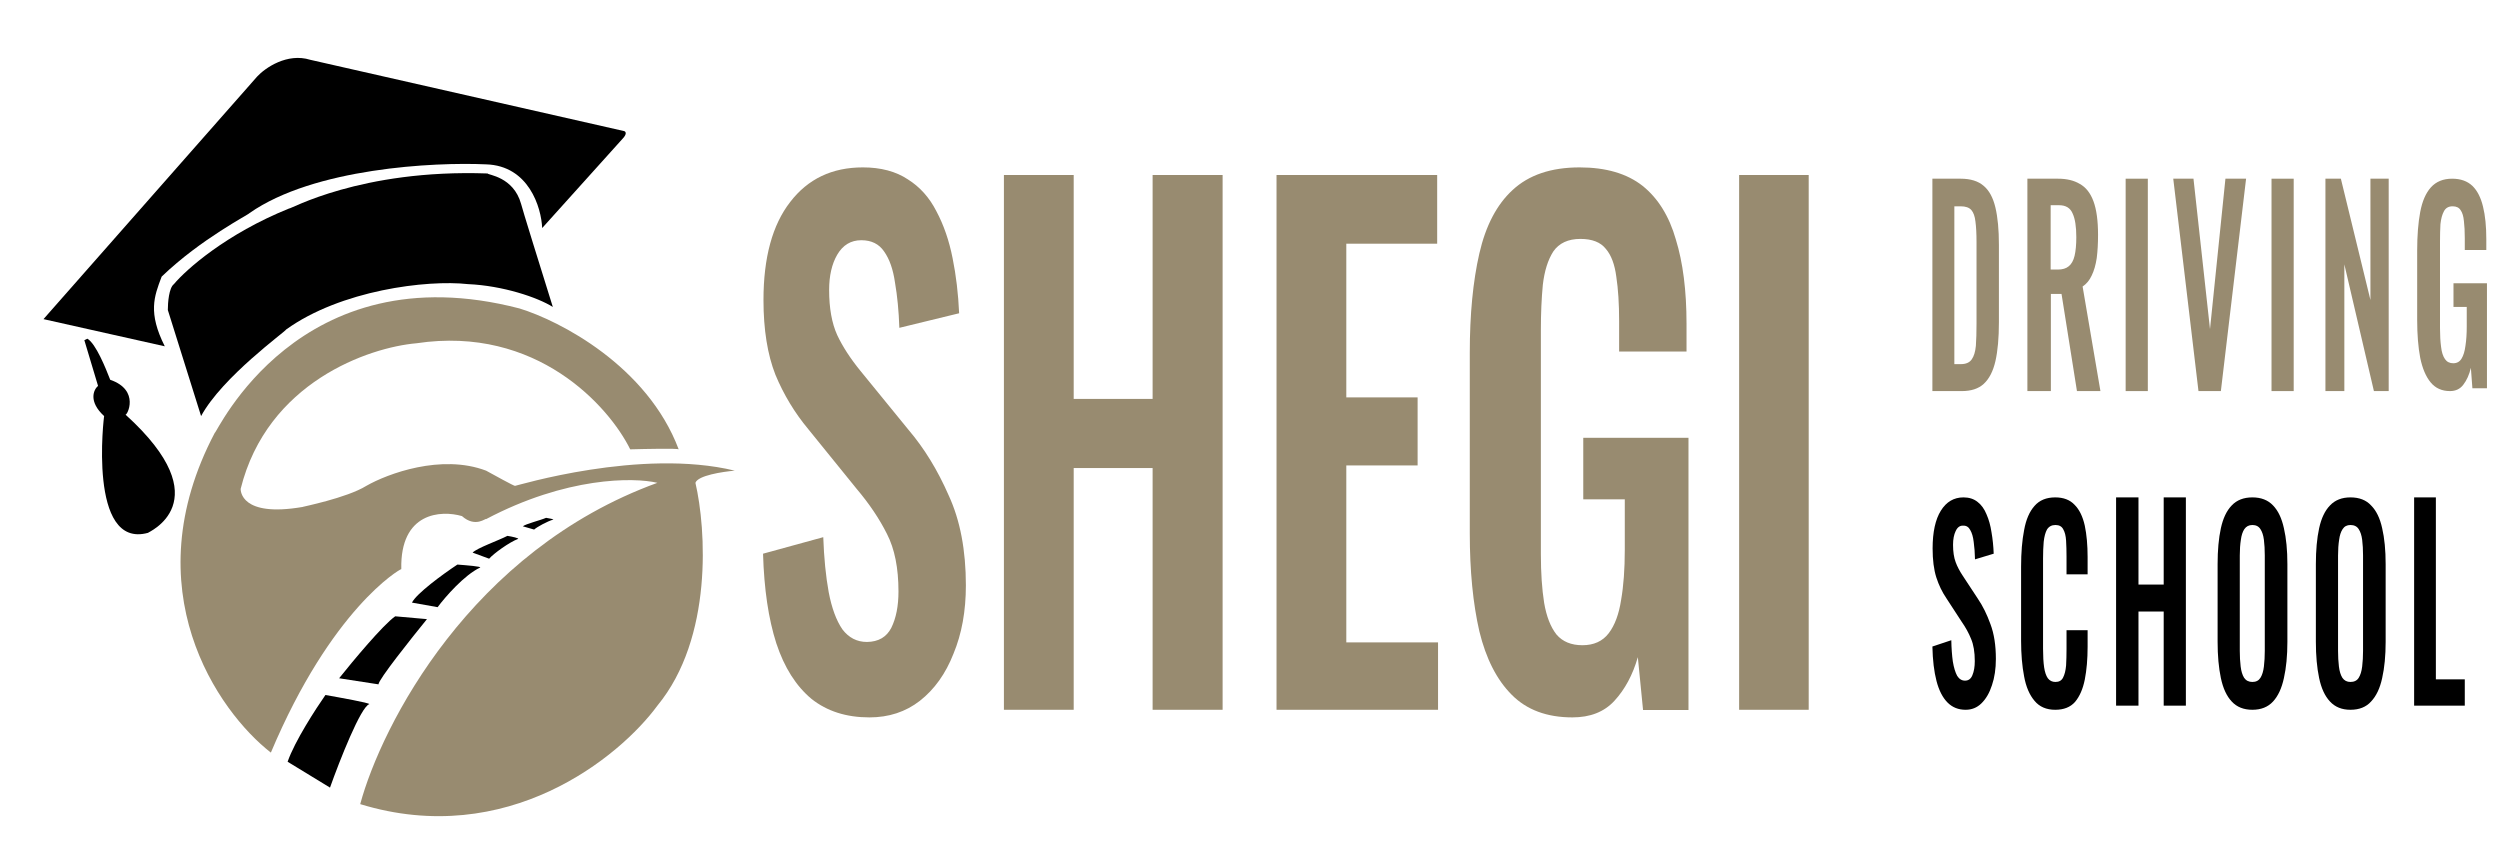 <svg xmlns="http://www.w3.org/2000/svg" viewBox="0 0 1150 387" width="1150" height="387"><style>.a{fill:#988b70}</style><path class="a" d="m1127 179.9q-5.6 0-8.9-4-3.3-4-4.8-11.3-1.4-7.4-1.4-17.4v-32q0-10.2 1.4-17.7 1.4-7.4 4.9-11.3 3.6-4 9.8-4 5.8 0 9.3 3.3 3.4 3.3 4.9 9.6 1.5 6.1 1.5 14.9v5h-9.9v-5.5q0-4.5-0.4-7.8-0.3-3.3-1.5-5-1.1-1.8-3.7-1.8-2.8 0-4 2.3-1.2 2.2-1.6 5.9-0.2 3.6-0.2 8v39.9q0 4.9 0.5 8.6 0.4 3.6 1.8 5.6 1.3 1.9 3.8 1.9 2.5 0 3.8-2.1 1.3-2.1 1.8-5.9 0.6-3.8 0.6-8.9v-9h-6.1v-10.9h15.4v48.3h-6.7l-0.7-9.4q-1.1 4.7-3.5 7.8-2.2 2.9-6.1 2.9z"></path><path class="a" d="m1069.7 179.9v-97.7h7.1l13.6 55.8v-55.8h8.4v97.7h-6.8l-13.6-58.3v58.3z"></path><path fill-rule="evenodd" class="a" d="m1055.1 82.2v97.7h-10.2v-97.7z"></path><path class="a" d="m1011.3 179.9l-11.6-97.7h9.3l7.6 69.2 7.1-69.2h9.5l-11.6 97.7z"></path><path fill-rule="evenodd" class="a" d="m988 82.2v97.7h-10.2v-97.7z"></path><path class="a" d="m932.6 179.9v-97.7h14.1q6 0 10 2.4 4.2 2.3 6.3 8 2.1 5.7 2.1 15.4 0 6-0.6 10.7-0.7 4.7-2.3 8-1.5 3.3-4.2 5.1l8.2 48.1h-10.8l-7.1-44.7h-4.9v44.7zm10.7-55.9h3.3q3.2 0 5-1.5 1.9-1.5 2.7-4.8 0.8-3.4 0.8-8.6 0-7.3-1.7-10.9-1.6-3.8-6.2-3.8h-3.9z"></path><path class="a" d="m888.9 179.9v-97.7h13q6.8 0 10.6 3.3 3.8 3.2 5.4 10 1.6 6.8 1.6 17.1v35.7q0 10.7-1.6 17.8-1.6 7-5.4 10.5-3.6 3.3-10.1 3.3zm10.1-12.4h3q3.5 0 5-2.2 1.5-2.1 1.9-6.2 0.3-4.2 0.3-10.3v-37.4q0-5.9-0.5-9.5-0.4-3.6-1.9-5.3-1.5-1.7-4.9-1.7h-2.9z"></path><path d="m1110.5 324.6v-95.8h10v83.7h13.3v12.1z"></path><path d="m1081.2 326.5q-5.9 0-9.4-3.8-3.5-3.7-5-10.8-1.5-7.1-1.5-16.7v-35.7q0-9.6 1.5-16.5 1.5-6.9 5-10.5 3.5-3.7 9.4-3.7 6.1 0 9.5 3.7 3.6 3.6 5.1 10.5 1.6 6.9 1.6 16.5v35.8q0 9.5-1.6 16.6-1.5 7-5.1 10.8-3.4 3.8-9.5 3.8zm0-12.8q2.6 0 3.8-1.9 1.2-1.9 1.6-5.2 0.4-3.3 0.4-7.2v-43.9q0-4-0.4-7.2-0.4-3.1-1.6-4.9-1.2-1.9-3.8-1.9-2.4 0-3.6 1.9-1.2 1.8-1.6 4.9-0.5 3.2-0.5 7.2v43.9q0 3.9 0.4 7.2 0.4 3.3 1.6 5.2 1.3 1.9 3.7 1.9z"></path><path d="m1036.1 326.5q-6 0-9.5-3.8-3.5-3.7-5-10.8-1.5-7.1-1.5-16.7v-35.7q0-9.6 1.5-16.5 1.5-6.9 5-10.5 3.5-3.7 9.5-3.7 6 0 9.5 3.7 3.5 3.6 5 10.5 1.6 6.9 1.6 16.5v35.8q0 9.5-1.6 16.6-1.5 7-5 10.8-3.5 3.8-9.5 3.8zm0-12.8q2.5 0 3.7-1.9 1.2-1.9 1.6-5.2 0.4-3.3 0.4-7.2v-43.9q0-4-0.4-7.2-0.4-3.1-1.6-4.9-1.2-1.9-3.7-1.9-2.4 0-3.7 1.9-1.2 1.8-1.6 4.9-0.5 3.2-0.5 7.2v43.9q0 3.9 0.4 7.2 0.4 3.3 1.6 5.2 1.3 1.9 3.8 1.9z"></path><path d="m973.4 324.6v-95.8h10.3v40.1h11.6v-40.1h10.2v95.8h-10.2v-43.3h-11.6v43.3z"></path><path d="m945.4 326.5q-6.1 0-9.5-4.1-3.5-4.1-4.8-11.2-1.4-7.2-1.4-16.5v-34q0-9.8 1.4-16.9 1.3-7.2 4.8-11.1 3.4-3.9 9.5-3.9 5.7 0 8.9 3.4 3.3 3.3 4.7 9.6 1.3 6.2 1.3 14.4v8h-9.7v-8.2q0-4-0.2-7.3-0.2-3.3-1.3-5.2-1-2-3.6-2-2.6 0-3.9 2.1-1.1 2-1.5 5.6-0.3 3.4-0.3 7.7v41.5q0 5.2 0.5 8.6 0.5 3.3 1.7 5 1.3 1.7 3.5 1.7 2.5 0 3.5-2 1.1-2.1 1.4-5.6 0.2-3.4 0.2-7.6v-8.6h9.7v7.6q0 8.5-1.3 15.1-1.3 6.5-4.5 10.3-3.2 3.6-9.1 3.6z"></path><path d="m904.2 326.5q-5 0-8.3-3.3-3.4-3.4-5.1-9.9-1.7-6.5-1.9-15.9l8.7-2.9q0.1 5.5 0.7 9.8 0.7 4.2 2 6.6 1.4 2.2 3.6 2.2 2.4 0 3.4-2.5 1.1-2.6 1.1-6.5 0-6.2-1.7-10.2-1.6-4-4.4-8l-6.9-10.6q-3-4.4-4.7-9.7-1.7-5.4-1.7-13.3 0-11.3 3.8-17.4 3.8-6.1 10.4-6.1 3.9 0 6.5 2.1 2.6 2 4.1 5.7 1.6 3.6 2.3 8.3 0.8 4.6 1 9.8l-8.6 2.6q-0.1-4.5-0.6-8-0.4-3.5-1.6-5.5-1.1-2.1-3.3-2-2.2-0.1-3.4 2.5-1.2 2.5-1.2 6.3 0 4.8 1.2 8 1.1 3 3.3 6.3l6.9 10.5q3.4 5 5.8 11.7 2.5 6.6 2.5 16 0 6.8-1.8 12.1-1.7 5.3-4.9 8.4-3 2.9-7.2 2.9z"></path><path fill-rule="evenodd" class="a" d="m832 80.5v246h-32v-246z"></path><path class="a" d="m723.3 330q-17.6 0-27.9-10.4-10.3-10.3-14.9-29.2-4.4-19.2-4.4-45.1v-83q0-26.5 4.4-45.7 4.4-19.2 15.3-29.2 11.2-10.4 30.8-10.4 18.2 0 29 8.5 10.7 8.6 15.3 24.7 4.9 15.9 4.9 38.7v12.8h-31v-14q0-11.9-1.3-20.4-1.1-8.5-4.8-12.8-3.6-4.6-11.7-4.6-8.5 0-12.5 5.8-3.7 5.8-4.8 15.3-0.9 9.4-0.9 20.7v103.3q0 12.8 1.5 22.3 1.6 9.4 5.7 14.6 4.2 4.9 11.9 4.9 7.9 0 12.1-5.5 4.2-5.5 5.7-15.3 1.7-9.7 1.7-23.1v-23.2h-19.1v-28.3h48.4v125.2h-20.9l-2.4-24.3q-3.5 12.2-10.8 20.1-7 7.6-19.3 7.6z"></path><path class="a" d="m587.2 326.5v-246h73.9v31.6h-41.8v70.7h32.8v31.3h-32.8v81.4h42.2v31z"></path><path class="a" d="m461.8 326.5v-246h32.1v103h36.3v-103h32.2v246h-32.2v-111.2h-36.3v111.2z"></path><path class="a" d="m399.9 330q-15.9 0-26.6-8.5-10.7-8.9-16.2-25.6-5.4-16.8-6.1-41.2l27.7-7.6q0.5 14.3 2.5 25.3 2.1 11 6.3 17.1 4.4 5.8 11.3 5.8 7.9-0.1 11.2-6.5 3.3-6.7 3.3-16.7 0-16.2-5.3-26.5-5.2-10.4-14-20.8l-22.2-27.4q-9.4-11.3-15.1-25-5.5-14-5.5-34.4 0-29.3 12.3-45.1 12.2-15.9 33.4-15.9 12.4 0 20.7 5.5 8.3 5.2 13.1 14.6 5.1 9.5 7.5 21.7 2.4 11.8 3 25.3l-27.5 6.7q-0.4-11.6-2-20.8-1.3-9.1-5-14.3-3.5-5.2-10.5-5.2-7.2 0-11.1 6.7-3.7 6.4-3.7 16.2 0 12.5 3.7 20.7 3.7 7.9 10.7 16.5l22.1 27.1q10.9 12.8 18.5 30.2 7.9 17.1 7.9 41.4 0 17.7-5.7 31.4-5.4 13.8-15.5 21.7-9.8 7.6-23.2 7.6z"></path><path d="m189.5 277.2c2.1-4.2 14.1-13 20.9-17.5 3.9 0.3 11.6 0.9 10.4 1.4-7.2 3.4-16 13.5-19.5 18.2z"></path><path d="m217.4 254.2c2-2.1 12.2-5.7 16-7.7 2.1 0.3 5.5 1.1 4.9 1.4-4 1.5-11.2 6.7-13.3 9.1z"></path><path d="m240.5 242.1c1.3-1.1 8.2-2.8 10.7-3.9 1.4 0.2 3.7 0.7 3.3 0.8-2.7 0.8-7.5 3.4-8.8 4.6z"></path><path class="a" d="m98.8 199.1c-37.9 71.9 1.4 128.1 25.8 147.1 27.9-66.2 59.3-84.4 60-84.4-0.6-26.2 18.3-27.2 27.9-24.4 6.3 5.6 11.1 0.7 11.1 1.4 36.9-19.5 67.9-19.3 78.8-16.7-85.9 31.2-126.9 111.6-136.7 147.8 67.6 20.7 119.3-21.6 136.7-45.3 25.7-31.2 22.4-81.4 17.5-102.5 1.1-3.4 12.5-5.1 18.1-5.6-43.2-10.5-100.4 7-101.1 7-0.6 0-9.1-4.7-13.3-7-20.6-7.8-45.3 1.4-55.1 7-9 5.6-29.9 9.7-29.3 9.7-28.5 4.9-28.5-7.6-28.5-8.3 12.2-49.1 59-65.1 80.9-67 55.3-8.3 88.6 29.1 98.3 48.8 7.2-0.2 21.7-0.5 22.3 0-14.5-38.5-54.9-59.2-73.2-64.8-101.8-26.5-139.5 57.9-140.2 57.2z"></path><path d="m118.3 35.2l-98.3 111.6 55.8 12.5c-7.8-15.5-4.9-22.9-1.5-31.9l0.1-0.2c18.1-17.4 40.4-28.7 40.4-29.2 29.6-20.7 84.9-23.5 108.8-22.4 19.6 0.6 25.4 19.8 25.8 29.3l37-41.1c2.2-2.3 1.4-3.3 0.7-3.5l-144.4-32.8c-10.6-3.3-20.7 3.7-24.4 7.7z"></path><path d="m77.2 142.6l15.3 48.8c9.8-18.1 39.1-39.1 39.1-39.8 25.1-18.1 64.8-23 83.7-20.9 16 0.7 32 6.1 39 10.5-4.9-15.6-14.6-46.9-14.6-47.4-3.5-12.6-15.4-13.3-15.4-14-58.6-2.1-91.3 16.8-91.3 16.1-29 11.7-47.4 28.1-53 34.8-2.3 1.7-2.8 8.6-2.8 11.9z"></path><path d="m151.8 362.3l-19.5-11.9c3.3-9.5 13-24.4 17.4-30.7 6.8 1.2 20.2 3.6 20.2 4.2-3.9 1.1-13.7 26-18.1 38.4z"></path><path d="m181.8 283.5c-5.6 3.9-19.5 20.6-25.8 28.5l18.1 2.8c0-2.2 14.9-20.9 22.3-30z"></path><path d="m45.1 177.5l-6.3-21 1.4-0.7c3.9 2.3 8.4 13.5 10.5 18.9 13.9 4.8 7.7 16.7 7 16 44.6 40.4 9.7 54.4 10.4 54.4-27.9 7.7-20.2-54.4-20.2-53.7-7.3-6.7-4.9-12.1-2.8-13.9z"></path></svg>